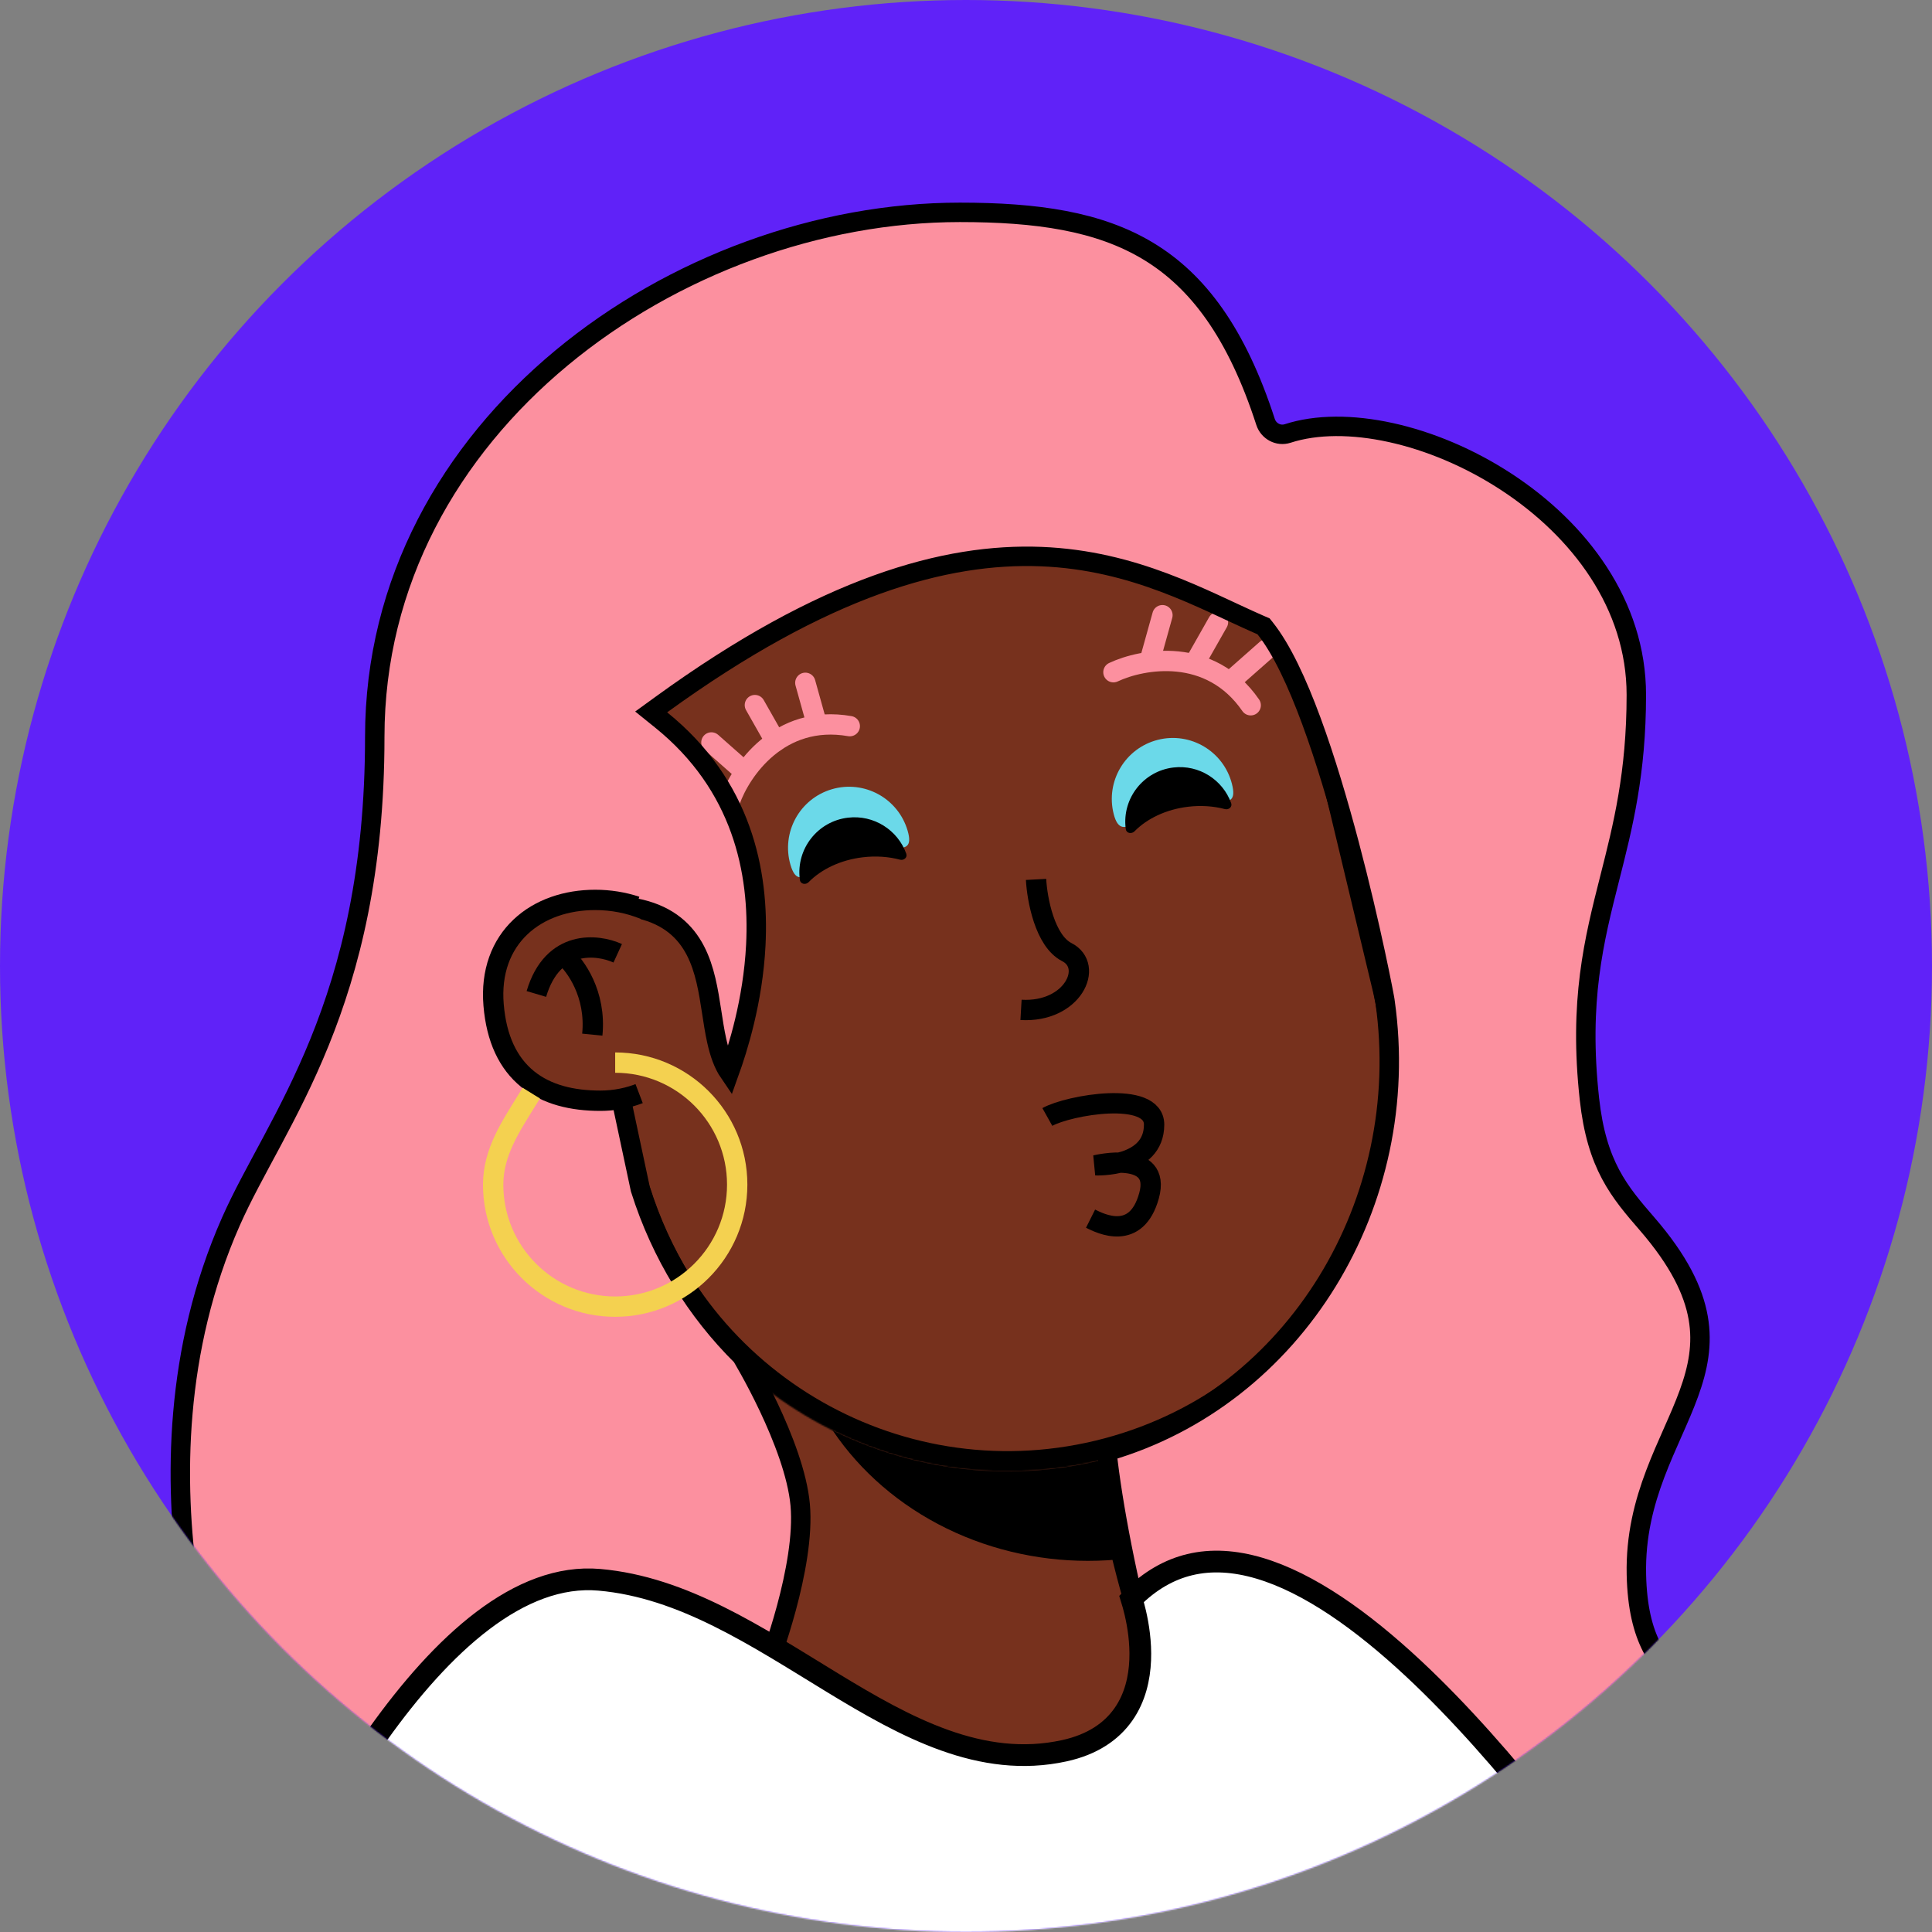 <svg width="1392" height="1392" viewBox="0 0 1392 1392" fill="none" xmlns="http://www.w3.org/2000/svg">
<rect x="0" y="0" width="1392" height="1392" fill="#808080" stroke="none"/>
<circle cx="696" cy="696" r="696" fill="#6022F8"/>
<mask id="mask0_65_1082" style="mask-type:alpha" maskUnits="userSpaceOnUse" x="0" y="0" width="1392" height="1392">
<circle cx="696" cy="696" r="696" fill="#FFEDEF"/>
</mask>
<g mask="url(#mask0_65_1082)">
<path d="M893.694 1364.4C840.944 1291.14 799.672 1112.87 794.788 1042.04L543.862 933.98L439.462 1364.4H893.694Z" fill="#FC909F" stroke="black" stroke-width="14.653"/>
<mask id="mask1_65_1082" style="mask-type:alpha" maskUnits="userSpaceOnUse" x="439" y="933" width="455" height="432">
<path d="M893.694 1364.4C840.944 1291.14 799.672 1112.87 794.788 1042.04L543.862 933.98L439.462 1364.4H893.694Z" fill="#FFEDEF"/>
</mask>
<g mask="url(#mask1_65_1082)">
<ellipse cx="783.915" cy="926.781" rx="216.126" ry="197.811" fill="black"/>
</g>
<g clip-path="url(#clip0_65_1082)">
<path d="M893.798 1327.9C841.049 1254.63 799.777 1112.99 794.893 1042.17L543.966 934.106L439.566 1327.9H893.798Z" fill="#77311D" stroke="black" stroke-width="14.653"/>
<mask id="mask2_65_1082" style="mask-type:alpha" maskUnits="userSpaceOnUse" x="439" y="934" width="455" height="431">
<path d="M893.798 1364.53C841.049 1291.27 799.777 1112.99 794.893 1042.17L543.966 934.106L439.566 1364.53H893.798Z" fill="#AC6651"/>
</mask>
<g mask="url(#mask2_65_1082)">
<g style="mix-blend-mode:multiply">
<ellipse cx="783.904" cy="926.78" rx="216.126" ry="197.811" fill="black"/>
</g>
</g>
<mask id="path-9-inside-1_65_1082" fill="white">
<path fill-rule="evenodd" clip-rule="evenodd" d="M1003.28 710.354C1003.18 709.929 1003.08 709.504 1002.98 709.079C1002.87 708.654 1002.77 708.23 1002.67 707.806L942.603 457.109C942.545 456.862 942.486 456.615 942.427 456.368C942.368 456.12 942.308 455.873 942.248 455.627L941.981 454.511L941.976 454.512C904.545 302.693 751.511 209.343 599.218 245.831C446.925 282.319 352.81 434.884 388.243 587.182L388.236 587.183L450.478 846.967L450.529 846.955C489.369 996.795 641.27 1088.51 792.44 1052.29C943.61 1016.07 1037.46 865.477 1004.18 714.305L1004.22 714.294L1003.28 710.354Z"/>
</mask>
<path fill-rule="evenodd" clip-rule="evenodd" d="M1003.28 710.354C1003.18 709.929 1003.08 709.504 1002.98 709.079C1002.87 708.654 1002.77 708.23 1002.67 707.806L942.603 457.109C942.545 456.862 942.486 456.615 942.427 456.368C942.368 456.12 942.308 455.873 942.248 455.627L941.981 454.511L941.976 454.512C904.545 302.693 751.511 209.343 599.218 245.831C446.925 282.319 352.81 434.884 388.243 587.182L388.236 587.183L450.478 846.967L450.529 846.955C489.369 996.795 641.27 1088.51 792.44 1052.29C943.61 1016.07 1037.46 865.477 1004.18 714.305L1004.22 714.294L1003.28 710.354Z" fill="#77311D"/>
<path d="M1003.28 710.354L989.014 713.704L989.022 713.736L989.029 713.768L1003.28 710.354ZM1002.98 709.079L1017.23 705.665L1017.23 705.664L1002.98 709.079ZM1002.67 707.806L988.419 711.22L988.426 711.251L988.434 711.283L1002.67 707.806ZM942.603 457.109L928.345 460.486L928.35 460.505L928.354 460.523L942.603 457.109ZM942.248 455.627L927.999 459.041L928.003 459.059L928.008 459.078L942.248 455.627ZM941.981 454.511L956.23 451.097L952.821 436.868L938.587 440.257L941.981 454.511ZM941.976 454.512L927.749 458.02L931.229 472.133L945.37 468.766L941.976 454.512ZM599.218 245.831L602.632 260.081L599.218 245.831ZM388.243 587.182L391.675 601.427L405.809 598.022L402.514 583.861L388.243 587.182ZM388.236 587.183L384.804 572.938L370.577 576.366L373.987 590.597L388.236 587.183ZM450.478 846.967L436.228 850.381L439.642 864.627L453.888 861.217L450.478 846.967ZM450.529 846.955L464.713 843.278L461.104 829.357L447.118 832.704L450.529 846.955ZM792.44 1052.29L789.026 1038.04L792.44 1052.29ZM1004.18 714.305L1000.76 700.056L986.775 703.407L989.868 717.455L1004.18 714.305ZM1004.22 714.294L1007.64 728.544L1021.89 725.13L1018.47 710.88L1004.22 714.294ZM1017.54 707.004C1017.44 706.558 1017.33 706.112 1017.23 705.665L988.727 712.493C988.823 712.896 988.919 713.299 989.014 713.704L1017.54 707.004ZM1017.23 705.664C1017.12 705.218 1017.01 704.773 1016.9 704.328L988.434 711.283C988.533 711.687 988.63 712.09 988.727 712.493L1017.23 705.664ZM928.354 460.523L988.419 711.22L1016.92 704.392L956.853 453.695L928.354 460.523ZM956.861 453.731C956.8 453.473 956.738 453.213 956.676 452.953L928.178 459.782C928.234 460.016 928.289 460.251 928.345 460.486L956.861 453.731ZM956.676 452.953C956.614 452.694 956.551 452.434 956.489 452.175L928.008 459.078C928.065 459.312 928.121 459.547 928.178 459.782L956.676 452.953ZM927.732 457.925L927.999 459.041L956.498 452.213L956.23 451.097L927.732 457.925ZM945.37 468.766L945.375 468.765L938.587 440.257L938.582 440.258L945.37 468.766ZM956.202 451.005C916.845 291.37 755.935 193.216 595.804 231.582L602.632 260.081C747.087 225.47 892.246 314.017 927.749 458.02L956.202 451.005ZM595.804 231.582C435.673 269.948 336.714 430.365 373.972 590.502L402.514 583.861C368.906 439.404 458.177 294.691 602.632 260.081L595.804 231.582ZM391.668 601.428L391.675 601.427L384.811 572.937L384.804 572.938L391.668 601.428ZM464.727 843.553L402.485 583.769L373.987 590.597L436.228 850.381L464.727 843.553ZM447.118 832.704L447.067 832.717L453.888 861.217L453.939 861.205L447.118 832.704ZM436.345 850.631C477.185 1008.19 636.902 1104.62 795.854 1066.54L789.026 1038.04C645.637 1072.39 501.552 985.401 464.713 843.278L436.345 850.631ZM795.854 1066.54C954.806 1028.45 1053.48 870.113 1018.49 711.155L989.868 717.455C1021.43 860.842 932.415 1003.68 789.026 1038.04L795.854 1066.54ZM1000.81 700.045L1000.76 700.056L1007.59 728.555L1007.64 728.544L1000.81 700.045ZM989.029 713.768L989.973 717.708L1018.47 710.88L1017.53 706.94L989.029 713.768Z" fill="black" mask="url(#path-9-inside-1_65_1082)"/>
</g>
<path d="M754.602 804.783C769.865 796.236 831.528 785.369 831.528 810.278C831.528 841.415 789.402 839.583 789.402 839.583C789.402 839.583 837.186 828.004 827.865 861.562C818.707 894.531 793.065 881.71 785.738 878.046" stroke="black" stroke-width="14.653"/>
<path d="M728.967 318.694C782.694 316.252 876.959 286.458 824.209 186.82" stroke="black" stroke-width="14.653"/>
<path d="M633.725 311.368C687.451 308.926 781.717 279.132 728.967 179.494" stroke="black" stroke-width="14.653"/>
<path d="M501.852 351.662C555.578 349.22 649.843 319.426 597.094 219.789" stroke="black" stroke-width="14.653"/>
<path d="M802.23 484.323C822.988 474.555 871.83 465.641 901.136 508.134" stroke="#FC909F" stroke-width="14.653" stroke-linecap="round"/>
<path d="M525.952 577.026C533.537 555.375 561.418 514.294 612.265 523.183" stroke="#FC909F" stroke-width="14.653" stroke-linecap="round"/>
<path d="M535.091 554.815L512.569 534.937" stroke="#FC909F" stroke-width="14.653" stroke-linecap="round"/>
<path d="M890.003 487.777L912.526 467.898" stroke="#FC909F" stroke-width="14.653" stroke-linecap="round"/>
<path d="M558.715 534.142L543.892 508.014" stroke="#FC909F" stroke-width="14.653" stroke-linecap="round"/>
<path d="M862.716 474.43L877.54 448.302" stroke="#FC909F" stroke-width="14.653" stroke-linecap="round"/>
<path d="M588.3 520.904L580.237 491.966" stroke="#FC909F" stroke-width="14.653" stroke-linecap="round"/>
<path d="M829.469 472.182L837.531 443.244" stroke="#FC909F" stroke-width="14.653" stroke-linecap="round"/>
<path d="M653.938 598.494C660.744 621.798 635.485 603.905 612.181 610.711C588.877 617.517 576.353 646.443 569.547 623.14C562.742 599.836 576.116 575.427 599.42 568.622C622.724 561.816 647.132 575.19 653.938 598.494Z" fill="#6BD9E9"/>
<path d="M887.616 564.82C893.604 588.347 870.422 570.388 846.895 576.377C823.368 582.365 808.405 610.032 802.416 586.505C796.428 562.978 810.646 539.051 834.173 533.063C857.701 527.074 881.628 541.292 887.616 564.82Z" fill="#6BD9E9"/>
<path fill-rule="evenodd" clip-rule="evenodd" d="M576.331 634.076C576.749 637.053 580.534 637.717 582.639 635.569C591.669 626.353 605.552 619.582 621.667 617.667C631.172 616.538 640.318 617.232 648.466 619.397C651.227 620.13 653.942 617.798 652.978 615.108C646.877 598.091 629.659 586.906 610.943 589.13C589.18 591.716 573.634 611.455 576.22 633.218C576.254 633.505 576.291 633.791 576.331 634.076Z" fill="black"/>
<path fill-rule="evenodd" clip-rule="evenodd" d="M811.132 597.444C811.546 600.422 815.33 601.087 817.438 598.942C826.385 589.836 840.119 583.148 856.056 581.255C865.45 580.138 874.489 580.821 882.546 582.952C885.309 583.683 888.023 581.351 887.055 578.663C880.993 561.836 863.952 550.782 845.432 552.983C823.871 555.545 808.469 575.101 811.031 596.661C811.062 596.923 811.096 597.184 811.132 597.444Z" fill="black"/>
<path d="M746.475 633.615C747.22 647.69 752.695 677.871 768.632 685.988C788.554 696.136 772.936 729.773 735.641 727.616" stroke="black" stroke-width="14.653"/>
<path d="M691.578 153C747.006 153.001 791.568 159.351 827.385 180.988C862.981 202.491 891.008 239.769 911.826 304C913.944 310.538 920.943 314.532 927.785 312.313C969.237 298.865 1032.08 312.44 1085.13 347.073C1137.95 381.553 1178.97 435.557 1178.97 500.646C1178.97 557.154 1169.29 595.337 1159.85 632.522C1148.43 677.54 1137.4 721.022 1145.18 791.862C1147.78 815.487 1153.06 832.241 1160.44 846.131C1167.76 859.902 1176.99 870.54 1186.72 881.786C1209.7 908.353 1220.16 930.206 1223.54 949.431C1226.91 968.608 1223.38 986.001 1216.82 1004.05C1213.53 1013.11 1209.52 1022.22 1205.27 1031.81C1201.06 1041.33 1196.61 1051.32 1192.63 1061.85C1184.64 1082.99 1178.4 1106.57 1179.02 1134.51C1179.54 1158.23 1183.75 1174.49 1190.04 1186.78C1196.31 1199.05 1204.43 1206.86 1211.47 1213.69C1217.86 1219.88 1223.17 1225.08 1227.1 1232.38C1230.61 1238.91 1233.21 1247.52 1233.65 1260.45C1145.7 1312.75 1058.66 1334.38 993.292 1342.88C960.192 1347.19 932.686 1348.12 913.497 1347.99C903.903 1347.92 896.393 1347.59 891.305 1347.27C889.515 1347.16 888.026 1347.05 886.851 1346.95C864.321 1312.56 843.791 1255.82 827.886 1197.54C812.421 1140.87 801.563 1083.65 797.481 1045.85C933.287 1006.59 1018.41 866.422 997.942 721.807C997.916 721.547 997.89 721.368 997.888 721.358C997.858 721.139 997.818 720.889 997.776 720.63C997.69 720.105 997.567 719.403 997.412 718.55C997.1 716.837 996.642 714.421 996.047 711.395C994.857 705.339 993.111 696.787 990.876 686.434C986.408 665.731 979.979 637.776 972.134 608.125C964.295 578.492 955.014 547.06 944.832 519.44C934.723 492.021 923.472 467.632 911.466 452.627L910.38 451.27L908.786 450.579L906.874 449.744C866.58 432.039 817.526 403.692 750.184 401.029C681.408 398.309 594.311 422.187 476.578 507.575L469.168 512.949L476.295 518.692C534.635 565.705 547.248 628.063 544.552 680.999C542.495 721.395 531.549 755.761 525.374 772.941C521.12 766.726 518.41 758.915 516.374 749.741C514.891 743.064 513.831 736.01 512.692 728.607C511.568 721.302 510.369 713.681 508.624 706.322C505.138 691.629 499.244 676.944 486.161 666.544C473.048 656.122 453.939 650.958 426.111 652.511L417.952 652.966L419.654 660.959L461.263 856.253L461.333 856.581L461.434 856.901C476.298 904.013 501.786 944.85 534.374 977.089C534.651 977.554 535.058 978.239 535.577 979.125C536.636 980.938 538.162 983.591 540.01 986.924C543.709 993.595 548.685 1002.96 553.788 1013.75C564.096 1035.54 574.521 1062.3 576.53 1084.14C578.568 1106.31 572.994 1134.91 566.613 1158.54C563.454 1170.24 560.16 1180.5 557.656 1187.83C557.134 1189.36 556.645 1190.76 556.201 1192.01C537.767 1183.2 521.304 1183.86 507.194 1192.07C491.942 1200.95 480.773 1217.93 472.457 1236.82C457.261 1271.33 449.953 1316.09 446.581 1343.86C355.476 1322.96 285.129 1301.75 237.266 1285.63C212.673 1277.35 194.016 1270.42 181.53 1265.56C175.287 1263.13 170.585 1261.22 167.457 1259.93C166.68 1259.61 166 1259.32 165.417 1259.08C164.857 1257.64 164.087 1255.63 163.153 1253.08C161.076 1247.39 158.185 1239.03 154.968 1228.39C148.532 1207.1 140.8 1176.74 135.645 1140.55C125.325 1068.11 125.401 972.76 166.403 880.038C198.637 807.141 270.016 724.545 270.016 530.939C270.016 418.88 324.406 324.508 404.48 257.98C484.627 191.392 590.192 153.001 691.578 153Z" fill="#FC909F" stroke="black" stroke-width="14"/>
<path d="M456.055 660.012C447.519 657.201 438.305 655.706 428.874 655.706C390.435 655.706 359.274 679.516 362.937 723.474C366.753 769.263 394.098 785.748 432.537 785.748C436.814 785.748 441.001 785.372 445.065 784.653C449.499 783.868 453.787 782.674 457.886 781.113" stroke="black" stroke-width="29.305"/>
<path d="M459.718 780.385C451.367 783.838 442.181 785.748 432.537 785.748C394.098 785.748 366.753 769.263 362.937 723.474C359.274 679.516 390.435 655.706 428.874 655.706C440.367 655.706 451.537 657.927 461.549 662.041L459.718 780.385Z" fill="#77311D"/>
<path d="M445.065 686.844C430.412 680.128 398.177 676.587 386.455 716.149" stroke="black" stroke-width="14.653"/>
<path d="M406.602 688.674C414.539 695.39 429.68 716.148 426.749 745.453" stroke="black" stroke-width="14.653"/>
<path d="M443.233 765.6C491.788 765.6 531.149 804.961 531.149 853.516C531.149 902.07 491.788 941.432 443.233 941.432C394.679 941.432 355.317 902.07 355.317 853.516C355.317 830.104 368.138 811.39 379.39 793.074L382.791 787.579" stroke="#F4D150" stroke-width="14.653"/>
<path d="M857.127 1127.35C872.858 1123.55 889.68 1124.65 907.376 1129.88C943.017 1140.43 981.153 1167.44 1018.37 1202.17C1086.56 1265.81 1149.12 1352.89 1184.52 1402.49H184.815C201.373 1368.77 232.253 1305.69 272.535 1249.29C295.223 1217.53 320.624 1188.28 347.772 1167.71C374.924 1147.14 403.159 1135.73 431.843 1138.24C492.214 1143.52 545.362 1179.21 599.448 1212.17C652.508 1244.5 706.997 1274.53 766.923 1261.39C787.196 1256.95 800.859 1247.43 809.458 1235.15C817.935 1223.03 820.982 1208.95 821.509 1196.08C822.036 1183.2 820.062 1171.02 818.011 1162.16C817.052 1158.02 816.061 1154.55 815.271 1152.01C828.551 1138.64 842.61 1130.86 857.127 1127.35Z" fill="white" stroke="black" stroke-width="15.658"/>
</g>
<defs>
<clipPath id="clip0_65_1082">
<rect width="732.632" height="1172.21" fill="white" transform="translate(329.672 157.517)"/>
</clipPath>
</defs>
</svg>
